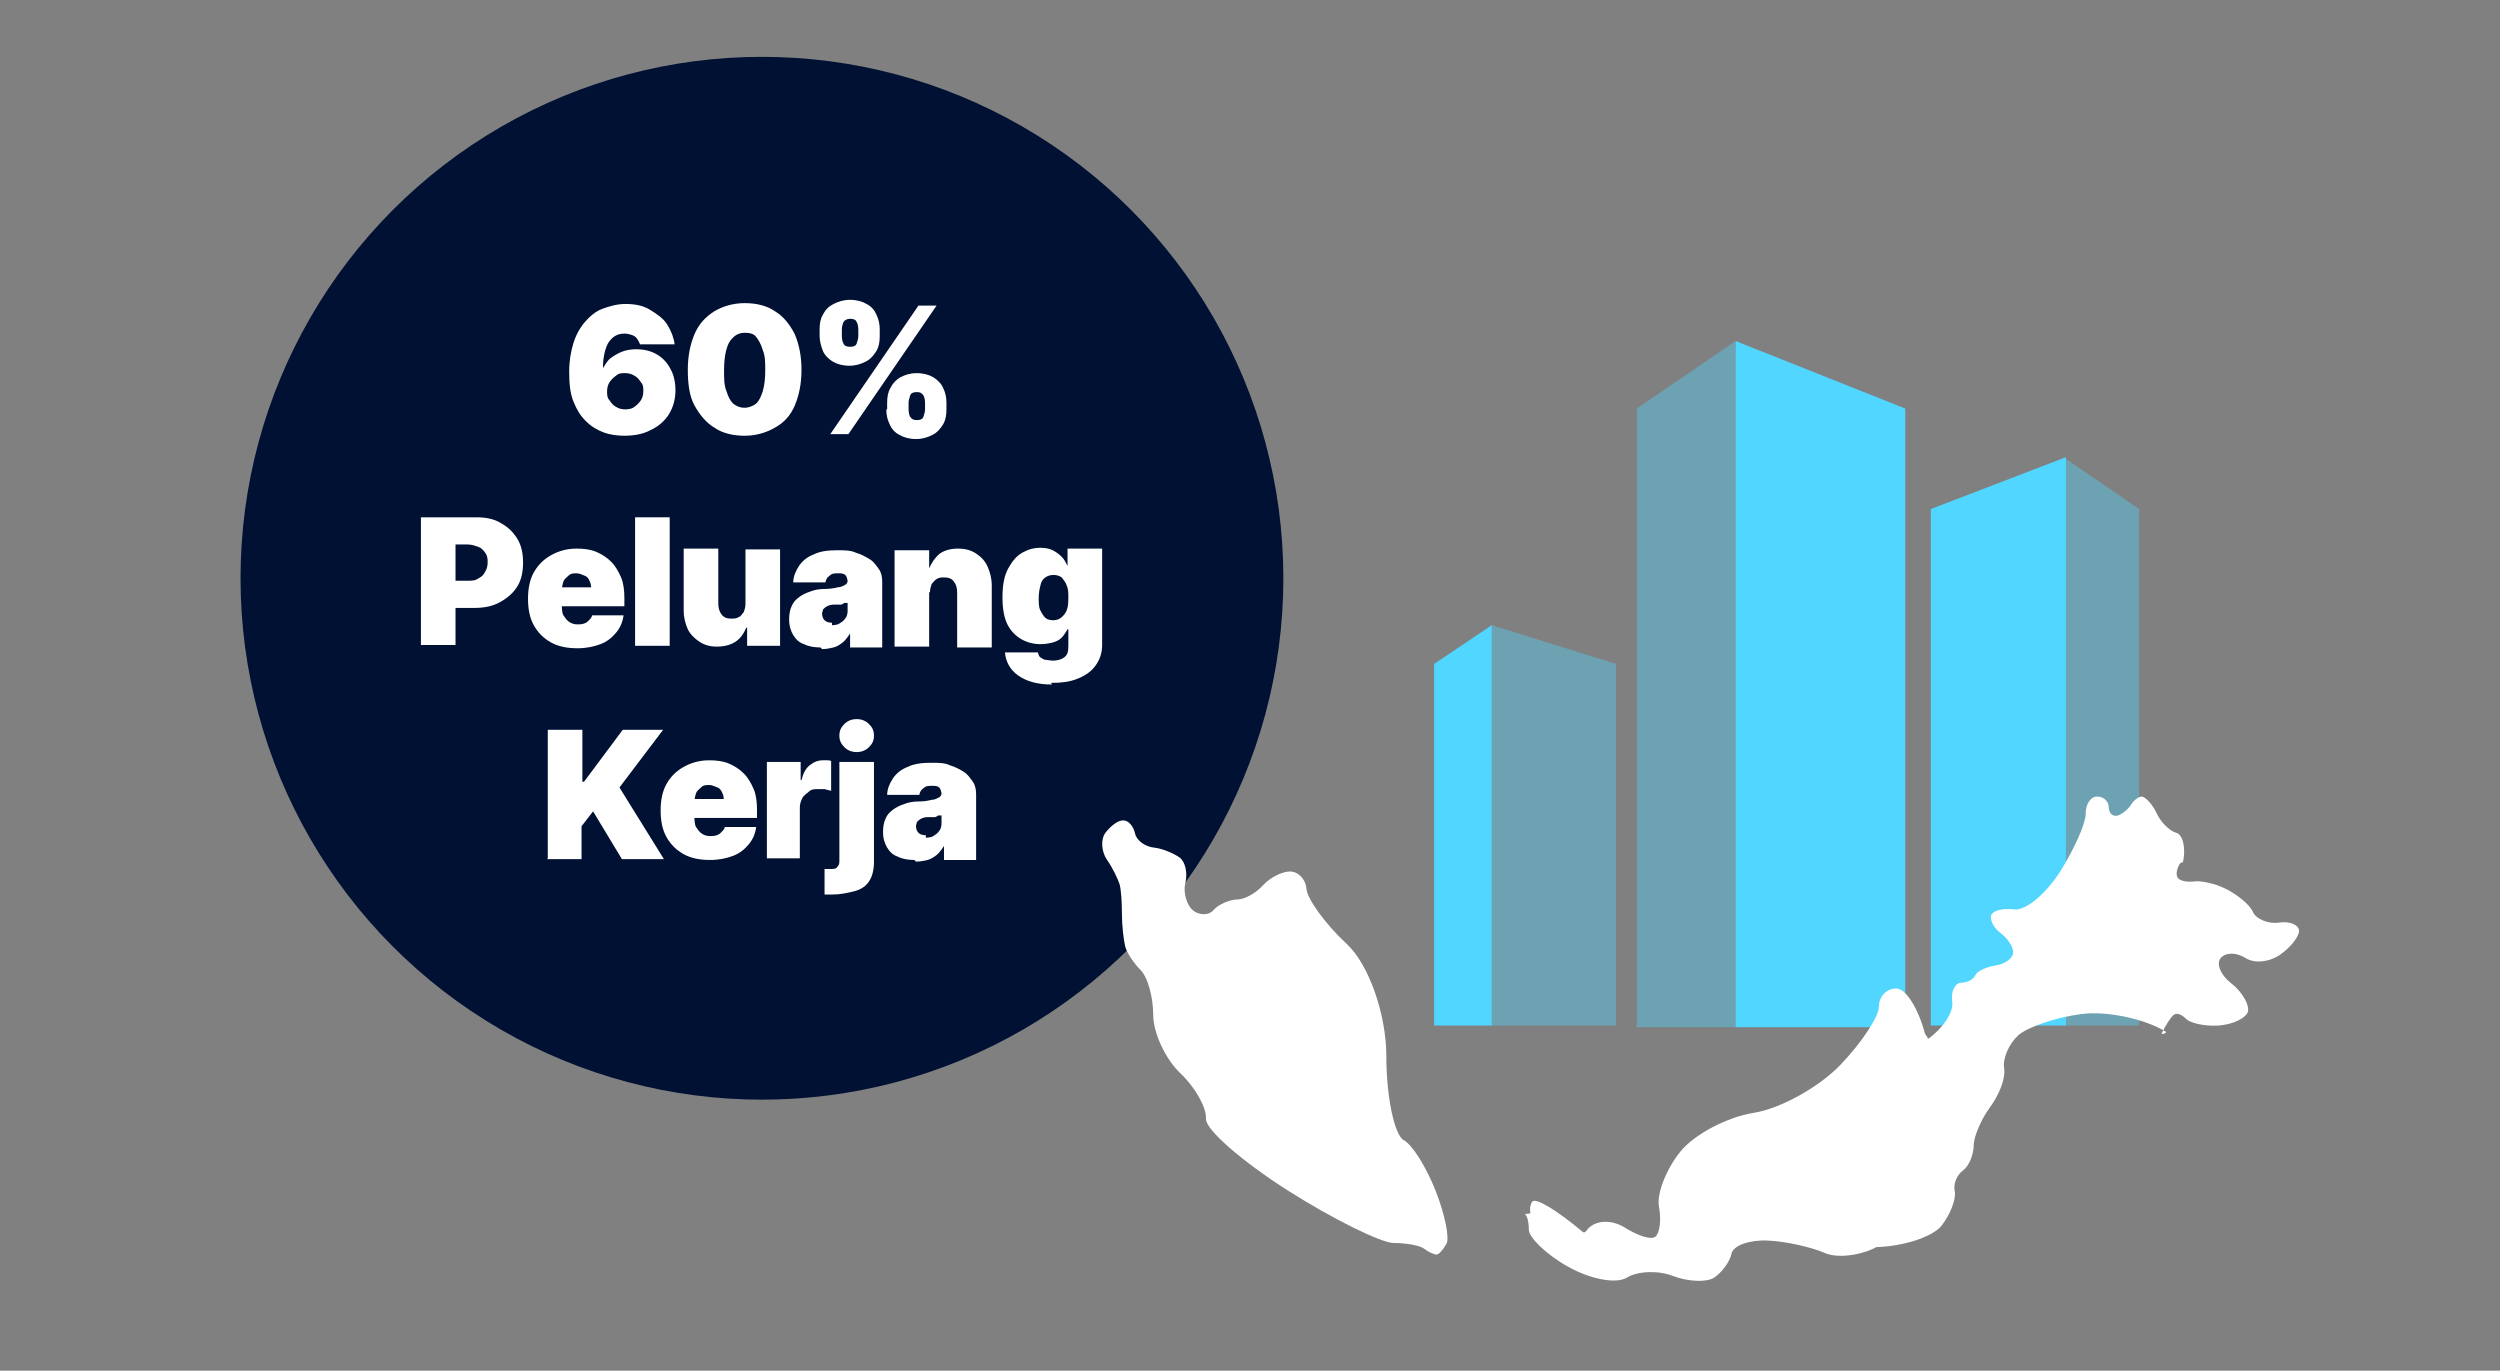 <?xml version="1.0" encoding="UTF-8"?><svg xmlns="http://www.w3.org/2000/svg" viewBox="0 0 30.35 16.64"><rect x="0" y="0" width="30.35" height="16.64" fill="#808080" stroke="none"/><defs><style>.d{fill:#fff;}.e{fill:#013;}.f{opacity:.4;}.f,.g{fill:#50d6ff;}.h{fill:none;}</style></defs><g id="a"/><g id="b"><g id="c"><g><g><polygon class="f" points="21.07 4.14 19.87 4.96 19.87 12.47 21.07 12.47 21.07 4.14"/><polygon class="g" points="21.07 4.14 23.13 4.96 23.13 12.47 21.07 12.47 21.07 4.14"/><polygon class="g" points="18.11 7.59 17.41 8.06 17.41 12.45 18.11 12.45 18.11 7.59"/><polygon class="f" points="18.11 7.59 19.62 8.06 19.62 12.45 18.11 12.45 18.11 7.59"/><polygon class="f" points="25.05 5.55 25.97 6.18 25.97 12.45 25.05 12.45 25.05 5.55"/><polygon class="g" points="25.08 5.55 23.44 6.18 23.44 12.45 25.08 12.45 25.08 5.55"/></g><circle class="e" cx="9.25" cy="7.02" r="6.33"/><g><path class="d" d="M7.59,5.29c-.09,0-.18-.01-.26-.04s-.15-.07-.22-.14-.11-.14-.15-.24-.05-.22-.05-.36c0-.13,.02-.24,.05-.34,.03-.1,.08-.19,.14-.26,.06-.07,.13-.13,.21-.16s.18-.06,.28-.06c.12,0,.22,.02,.3,.07s.16,.1,.21,.18,.08,.16,.09,.24h-.42s-.03-.08-.07-.1c-.04-.02-.08-.03-.12-.03-.09,0-.15,.04-.2,.12-.04,.08-.06,.18-.06,.3h0s.05-.09,.09-.12c.04-.03,.09-.06,.14-.08,.05-.02,.11-.03,.17-.03,.1,0,.18,.02,.25,.06s.13,.1,.17,.18c.04,.07,.06,.16,.06,.26,0,.11-.03,.21-.08,.29-.05,.08-.13,.15-.22,.19-.09,.05-.2,.07-.33,.07Zm0-.32s.08,0,.11-.03c.03-.02,.06-.05,.08-.08s.03-.07,.03-.11,0-.08-.03-.11c-.02-.03-.04-.06-.08-.08-.03-.02-.07-.03-.11-.03s-.08,0-.11,.03c-.03,.02-.06,.05-.08,.08-.02,.03-.03,.07-.03,.11s0,.08,.03,.11c.02,.03,.04,.06,.08,.08,.03,.02,.07,.03,.11,.03Z"/><path class="d" d="M9.04,5.29c-.14,0-.27-.03-.37-.1-.1-.06-.18-.16-.24-.27s-.08-.26-.08-.43,.03-.31,.08-.43c.05-.12,.13-.21,.24-.28,.1-.06,.23-.1,.37-.1s.27,.03,.37,.1c.1,.06,.18,.16,.24,.28,.05,.12,.08,.26,.08,.43s-.03,.31-.08,.43c-.05,.12-.13,.21-.24,.27-.1,.06-.23,.1-.37,.1Zm0-.34c.05,0,.1-.02,.14-.05,.04-.04,.06-.09,.08-.15,.02-.07,.03-.15,.03-.25s0-.18-.03-.25c-.02-.07-.05-.12-.08-.16s-.08-.05-.14-.05c-.08,0-.14,.04-.19,.12-.04,.08-.06,.19-.06,.34,0,.1,0,.18,.03,.25,.02,.07,.05,.12,.08,.15,.04,.03,.08,.05,.14,.05Z"/><path class="d" d="M9.95,4.08v-.08c0-.07,.01-.13,.04-.18,.03-.06,.07-.1,.13-.13,.06-.03,.12-.05,.2-.05s.15,.02,.2,.05c.06,.03,.1,.08,.12,.13,.03,.06,.04,.12,.04,.18v.08c0,.07-.01,.13-.04,.18s-.07,.1-.13,.13c-.06,.03-.12,.05-.2,.05-.08,0-.15-.02-.2-.05-.05-.03-.1-.08-.12-.13s-.04-.12-.04-.18Zm.13,1.19l1.07-1.56h.22l-1.07,1.56h-.22Zm.14-1.27v.08s0,.06,.02,.09c.01,.03,.04,.04,.08,.04,.04,0,.07-.01,.08-.04,.01-.03,.02-.06,.02-.09v-.08s0-.06-.02-.09c-.01-.03-.04-.04-.08-.04-.04,0-.07,.02-.08,.04s-.02,.06-.02,.09Zm.55,.97v-.08c0-.07,.01-.13,.04-.18,.03-.06,.07-.1,.12-.13,.06-.03,.12-.05,.2-.05s.15,.02,.2,.05c.05,.03,.1,.08,.12,.13,.03,.06,.04,.12,.04,.18v.08c0,.07-.01,.13-.04,.18s-.07,.1-.13,.13c-.06,.03-.12,.05-.2,.05s-.15-.02-.2-.05c-.06-.03-.1-.08-.12-.13-.03-.06-.04-.12-.04-.18Zm.26-.08v.08s0,.06,.02,.09,.04,.04,.08,.04c.04,0,.07-.01,.08-.04,.01-.03,.02-.06,.02-.09v-.08s0-.06-.02-.09-.04-.04-.08-.04c-.04,0-.07,.01-.08,.04s-.02,.06-.02,.09Z"/><path class="d" d="M5.11,7.84v-1.56h.67c.12,0,.22,.02,.3,.07,.09,.05,.15,.11,.2,.19,.05,.08,.07,.18,.07,.29s-.02,.21-.07,.29c-.05,.08-.12,.14-.21,.19s-.19,.07-.31,.07h-.4v-.33h.32c.05,0,.09,0,.13-.03,.04-.02,.06-.04,.08-.08,.02-.03,.03-.07,.03-.11s0-.08-.03-.12c-.02-.03-.05-.06-.08-.07s-.08-.03-.13-.03h-.15v1.22h-.42Z"/><path class="d" d="M7.01,7.87c-.12,0-.23-.02-.32-.07-.09-.05-.16-.12-.21-.21-.05-.09-.07-.2-.07-.32s.02-.23,.07-.32c.05-.09,.12-.16,.21-.21,.09-.05,.19-.08,.31-.08,.09,0,.17,.01,.24,.04,.07,.03,.13,.07,.18,.12,.05,.05,.09,.12,.12,.19,.03,.07,.04,.16,.04,.25v.1h-1.05v-.23h.85l-.2,.05s0-.09-.02-.12c-.01-.03-.03-.06-.06-.07s-.06-.03-.1-.03-.07,0-.1,.03-.05,.04-.06,.07c-.01,.03-.02,.07-.02,.12v.17s0,.09,.02,.12c.02,.03,.04,.06,.07,.08,.03,.02,.06,.03,.1,.03,.03,0,.05,0,.08-.01s.04-.02,.06-.04c.02-.02,.03-.03,.04-.06h.38c-.01,.08-.04,.15-.09,.21-.05,.06-.11,.11-.19,.14-.08,.03-.17,.05-.28,.05Z"/><path class="d" d="M8.13,6.28v1.56h-.42v-1.56h.42Z"/><path class="d" d="M9.05,7.33v-.66h.42v1.17h-.4v-.22h-.01c-.03,.07-.07,.13-.13,.17-.06,.04-.14,.06-.23,.06-.08,0-.15-.02-.21-.06-.06-.04-.11-.09-.14-.15-.03-.07-.05-.14-.05-.23v-.75h.42v.66c0,.06,.01,.1,.04,.14s.07,.05,.12,.05c.03,0,.06,0,.09-.02,.03-.01,.04-.04,.06-.06,.01-.03,.02-.06,.02-.1Z"/><path class="d" d="M9.96,7.86c-.07,0-.14-.01-.2-.04-.06-.02-.1-.06-.13-.11-.03-.05-.05-.11-.05-.19,0-.06,.01-.12,.03-.16,.02-.05,.05-.08,.09-.11,.04-.03,.08-.05,.14-.07,.05-.02,.11-.03,.17-.03,.07,0,.12-.01,.16-.02,.04,0,.07-.02,.09-.03,.02-.01,.03-.03,.03-.05h0s-.01-.06-.03-.07c-.02-.02-.05-.02-.09-.02-.04,0-.07,0-.1,.03-.03,.02-.04,.04-.05,.08h-.39c0-.07,.03-.14,.07-.2,.04-.06,.1-.11,.18-.14,.08-.04,.18-.05,.29-.05,.08,0,.16,0,.22,.03,.07,.02,.12,.05,.17,.08,.05,.03,.08,.08,.11,.12s.04,.1,.04,.15v.8h-.39v-.17h0s-.05,.08-.09,.11-.07,.05-.11,.06c-.04,.01-.09,.02-.14,.02Zm.14-.27s.06,0,.09-.02,.05-.03,.07-.06c.02-.02,.03-.06,.03-.09v-.1h-.04s-.03,.02-.04,.02c-.01,0-.03,0-.04,0-.01,0-.03,0-.05,0-.03,0-.06,.01-.08,.02-.02,.01-.04,.03-.05,.04,0,.02-.01,.03-.01,.05,0,.03,.01,.06,.03,.08,.02,.02,.05,.03,.09,.03Z"/><path class="d" d="M11.28,7.19v.66h-.42v-1.17h.42v.22h0c.03-.07,.07-.13,.13-.18,.06-.04,.13-.06,.22-.06s.16,.02,.22,.06c.06,.04,.11,.09,.14,.16s.05,.14,.05,.23v.75h-.42v-.66c0-.06-.01-.1-.04-.14s-.07-.05-.12-.05c-.03,0-.06,0-.09,.02-.03,.02-.04,.04-.06,.06-.01,.03-.02,.06-.02,.1Z"/><path class="d" d="M12.77,8.31c-.18,0-.31-.04-.41-.11-.1-.07-.15-.17-.16-.28h.4s.01,.05,.03,.06,.04,.03,.06,.03c.03,0,.05,.01,.09,.01,.05,0,.1-.01,.14-.04,.04-.03,.05-.07,.05-.14v-.2h-.01s-.04,.07-.07,.1-.07,.05-.11,.06-.09,.02-.15,.02c-.08,0-.16-.02-.23-.06-.07-.04-.13-.1-.17-.18-.04-.08-.06-.19-.06-.33s.02-.26,.07-.35,.1-.15,.17-.19,.14-.06,.22-.06c.06,0,.11,.01,.15,.03,.04,.02,.08,.05,.11,.08,.03,.03,.05,.07,.07,.11h0v-.21h.42v1.17c0,.1-.03,.18-.08,.25s-.12,.12-.22,.16-.2,.05-.32,.05Zm.01-.78c.06,0,.1-.02,.14-.07s.05-.11,.05-.2c0-.06,0-.11-.02-.15-.01-.04-.04-.07-.06-.1-.03-.02-.06-.03-.1-.03s-.07,.01-.1,.03-.05,.05-.06,.1c-.01,.04-.02,.09-.02,.15s0,.11,.02,.15,.04,.07,.06,.09,.06,.03,.1,.03Z"/><path class="d" d="M6.65,10.42v-1.56h.42v.63h.02l.47-.63h.49l-.53,.7,.54,.87h-.51l-.35-.58-.14,.18v.4h-.42Z"/><path class="d" d="M8.62,10.44c-.12,0-.23-.02-.32-.07-.09-.05-.16-.12-.21-.21-.05-.09-.07-.2-.07-.32s.02-.23,.07-.32c.05-.09,.12-.16,.21-.21,.09-.05,.19-.08,.31-.08,.09,0,.17,.01,.24,.04,.07,.03,.13,.07,.18,.12,.05,.05,.09,.12,.12,.19,.03,.07,.04,.16,.04,.25v.1h-1.05v-.23h.85l-.2,.05s0-.09-.02-.12c-.01-.03-.03-.06-.06-.07s-.06-.03-.1-.03-.07,0-.1,.03-.05,.04-.06,.07c-.01,.03-.02,.07-.02,.12v.17s0,.09,.02,.12c.02,.03,.04,.06,.07,.08,.03,.02,.06,.03,.1,.03,.03,0,.05,0,.08-.01s.04-.02,.06-.04c.02-.02,.03-.03,.04-.06h.38c-.01,.08-.04,.15-.09,.21-.05,.06-.11,.11-.19,.14-.08,.03-.17,.05-.28,.05Z"/><path class="d" d="M9.31,10.42v-1.17h.41v.22h.01c.02-.08,.05-.14,.1-.18s.1-.06,.16-.06c.02,0,.04,0,.05,0,.02,0,.04,0,.05,.01v.36s-.05-.01-.08-.02c-.03,0-.06,0-.08,0-.04,0-.08,0-.11,.03s-.06,.04-.08,.08-.03,.07-.03,.12v.61h-.42Z"/><path class="d" d="M10.19,9.25h.42v1.21c0,.1-.02,.18-.06,.24s-.1,.1-.18,.12c-.08,.02-.17,.04-.27,.04h-.09v-.31h.05c.05,0,.09,0,.1-.02,.02-.02,.03-.04,.03-.07v-1.2Zm.21-.12c-.06,0-.11-.02-.15-.06s-.06-.08-.06-.14,.02-.1,.06-.14c.04-.04,.09-.06,.15-.06s.11,.02,.15,.06c.04,.04,.06,.08,.06,.14s-.02,.1-.06,.14-.09,.06-.15,.06Z"/><path class="d" d="M11.1,10.44c-.07,0-.14-.01-.2-.04-.06-.02-.1-.06-.13-.11-.03-.05-.05-.11-.05-.19,0-.06,.01-.12,.03-.16,.02-.05,.05-.08,.09-.11,.04-.03,.08-.05,.14-.07,.05-.02,.11-.03,.17-.03,.07,0,.12-.01,.16-.02,.04,0,.07-.02,.09-.03,.02-.01,.03-.03,.03-.05h0s-.01-.06-.03-.07c-.02-.02-.05-.02-.09-.02-.04,0-.07,0-.1,.03-.03,.02-.04,.04-.05,.08h-.39c0-.07,.03-.14,.07-.2,.04-.06,.1-.11,.18-.14,.08-.04,.18-.05,.29-.05,.08,0,.16,0,.22,.03,.07,.02,.12,.05,.17,.08,.05,.03,.08,.08,.11,.12s.04,.1,.04,.15v.8h-.39v-.17h0s-.05,.08-.09,.11-.07,.05-.11,.06c-.04,.01-.09,.02-.14,.02Zm.14-.27s.06,0,.09-.02,.05-.03,.07-.06c.02-.02,.03-.06,.03-.09v-.1h-.04s-.03,.02-.04,.02c-.01,0-.03,0-.04,0-.01,0-.03,0-.05,0-.03,0-.06,.01-.08,.02-.02,.01-.04,.03-.05,.04,0,.02-.01,.03-.01,.05,0,.03,.01,.06,.03,.08,.02,.02,.05,.03,.09,.03Z"/></g><g><path class="d" d="M13.63,9.96c-.06,0-.15,.07-.21,.15s-.05,.23,.02,.33,.13,.23,.15,.29,.03,.22,.03,.36,.02,.32,.04,.4,.11,.21,.19,.29,.15,.32,.15,.54,.15,.54,.33,.71,.32,.42,.31,.55,.44,.52,.99,.87,1.14,.64,1.29,.64,.32,.03,.37,.07,.12,.07,.15,.07,.08-.06,.12-.13-.02-.36-.13-.64-.28-.56-.39-.62-.21-.52-.21-1.02-.21-1.11-.48-1.36-.48-.55-.49-.67-.1-.21-.2-.21-.25,.08-.33,.17-.22,.17-.31,.17-.23,.06-.29,.13-.18,.06-.25,0-.12-.21-.09-.33,0-.26-.07-.31-.21-.11-.31-.12-.21-.08-.23-.17-.08-.16-.14-.16Z"/><path class="d" d="M18.58,14.73s-.02-.08,.02-.14,.31,.11,.62,.37h.02l.02-.02c.09-.13,.3-.14,.46-.04s.33,.16,.38,.11,.07-.2,.04-.36,.09-.46,.26-.67,.57-.42,.89-.47,.79-.31,1.05-.58,.47-.59,.47-.71,.09-.22,.21-.22,.27,.25,.35,.55l.02,.03,.02,.03c.17-.12,.31-.32,.29-.45s.04-.23,.11-.23,.15-.04,.17-.09,.13-.1,.25-.12,.21-.09,.21-.16-.07-.17-.15-.23-.13-.15-.12-.21,.14-.1,.28-.08,.39-.19,.56-.46,.31-.58,.31-.7,.06-.21,.14-.21,.14,.06,.14,.13,.05,.12,.11,.1,.13-.08,.16-.13,.09-.1,.13-.1,.13,.09,.18,.2,.16,.22,.24,.24,.12,.19,.08,.36h-.02l-.02,.02c-.04,.07-.05,.15-.01,.18s.12,.04,.19,.03,.24,.02,.38,.09,.29,.19,.33,.28,.19,.15,.32,.13,.24,.03,.24,.1-.1,.2-.23,.29-.31,.11-.42,.04-.24-.07-.3,0,0,.21,.13,.31,.22,.26,.2,.34-.19,.16-.36,.17-.34-.03-.39-.08-.11-.08-.15-.05-.1,.13-.15,.23h.03l.03-.02c-.25-.16-.72-.26-1.03-.22s-.66,.16-.77,.26-.19,.28-.17,.4-.06,.32-.17,.47-.2,.36-.2,.47-.06,.25-.13,.3-.12,.16-.1,.25-.05,.28-.16,.42-.49,.26-.83,.26h.04c-.19,.1-.47,.14-.63,.07s-.47-.14-.69-.15-.42,.06-.44,.16-.12,.23-.21,.29-.32,.05-.5-.02-.43-.06-.56,.02-.44,.02-.71-.13-.48-.36-.48-.45-.02-.18-.05-.19Z"/></g></g><rect class="h" width="30.35" height="16.64"/></g></g></svg>